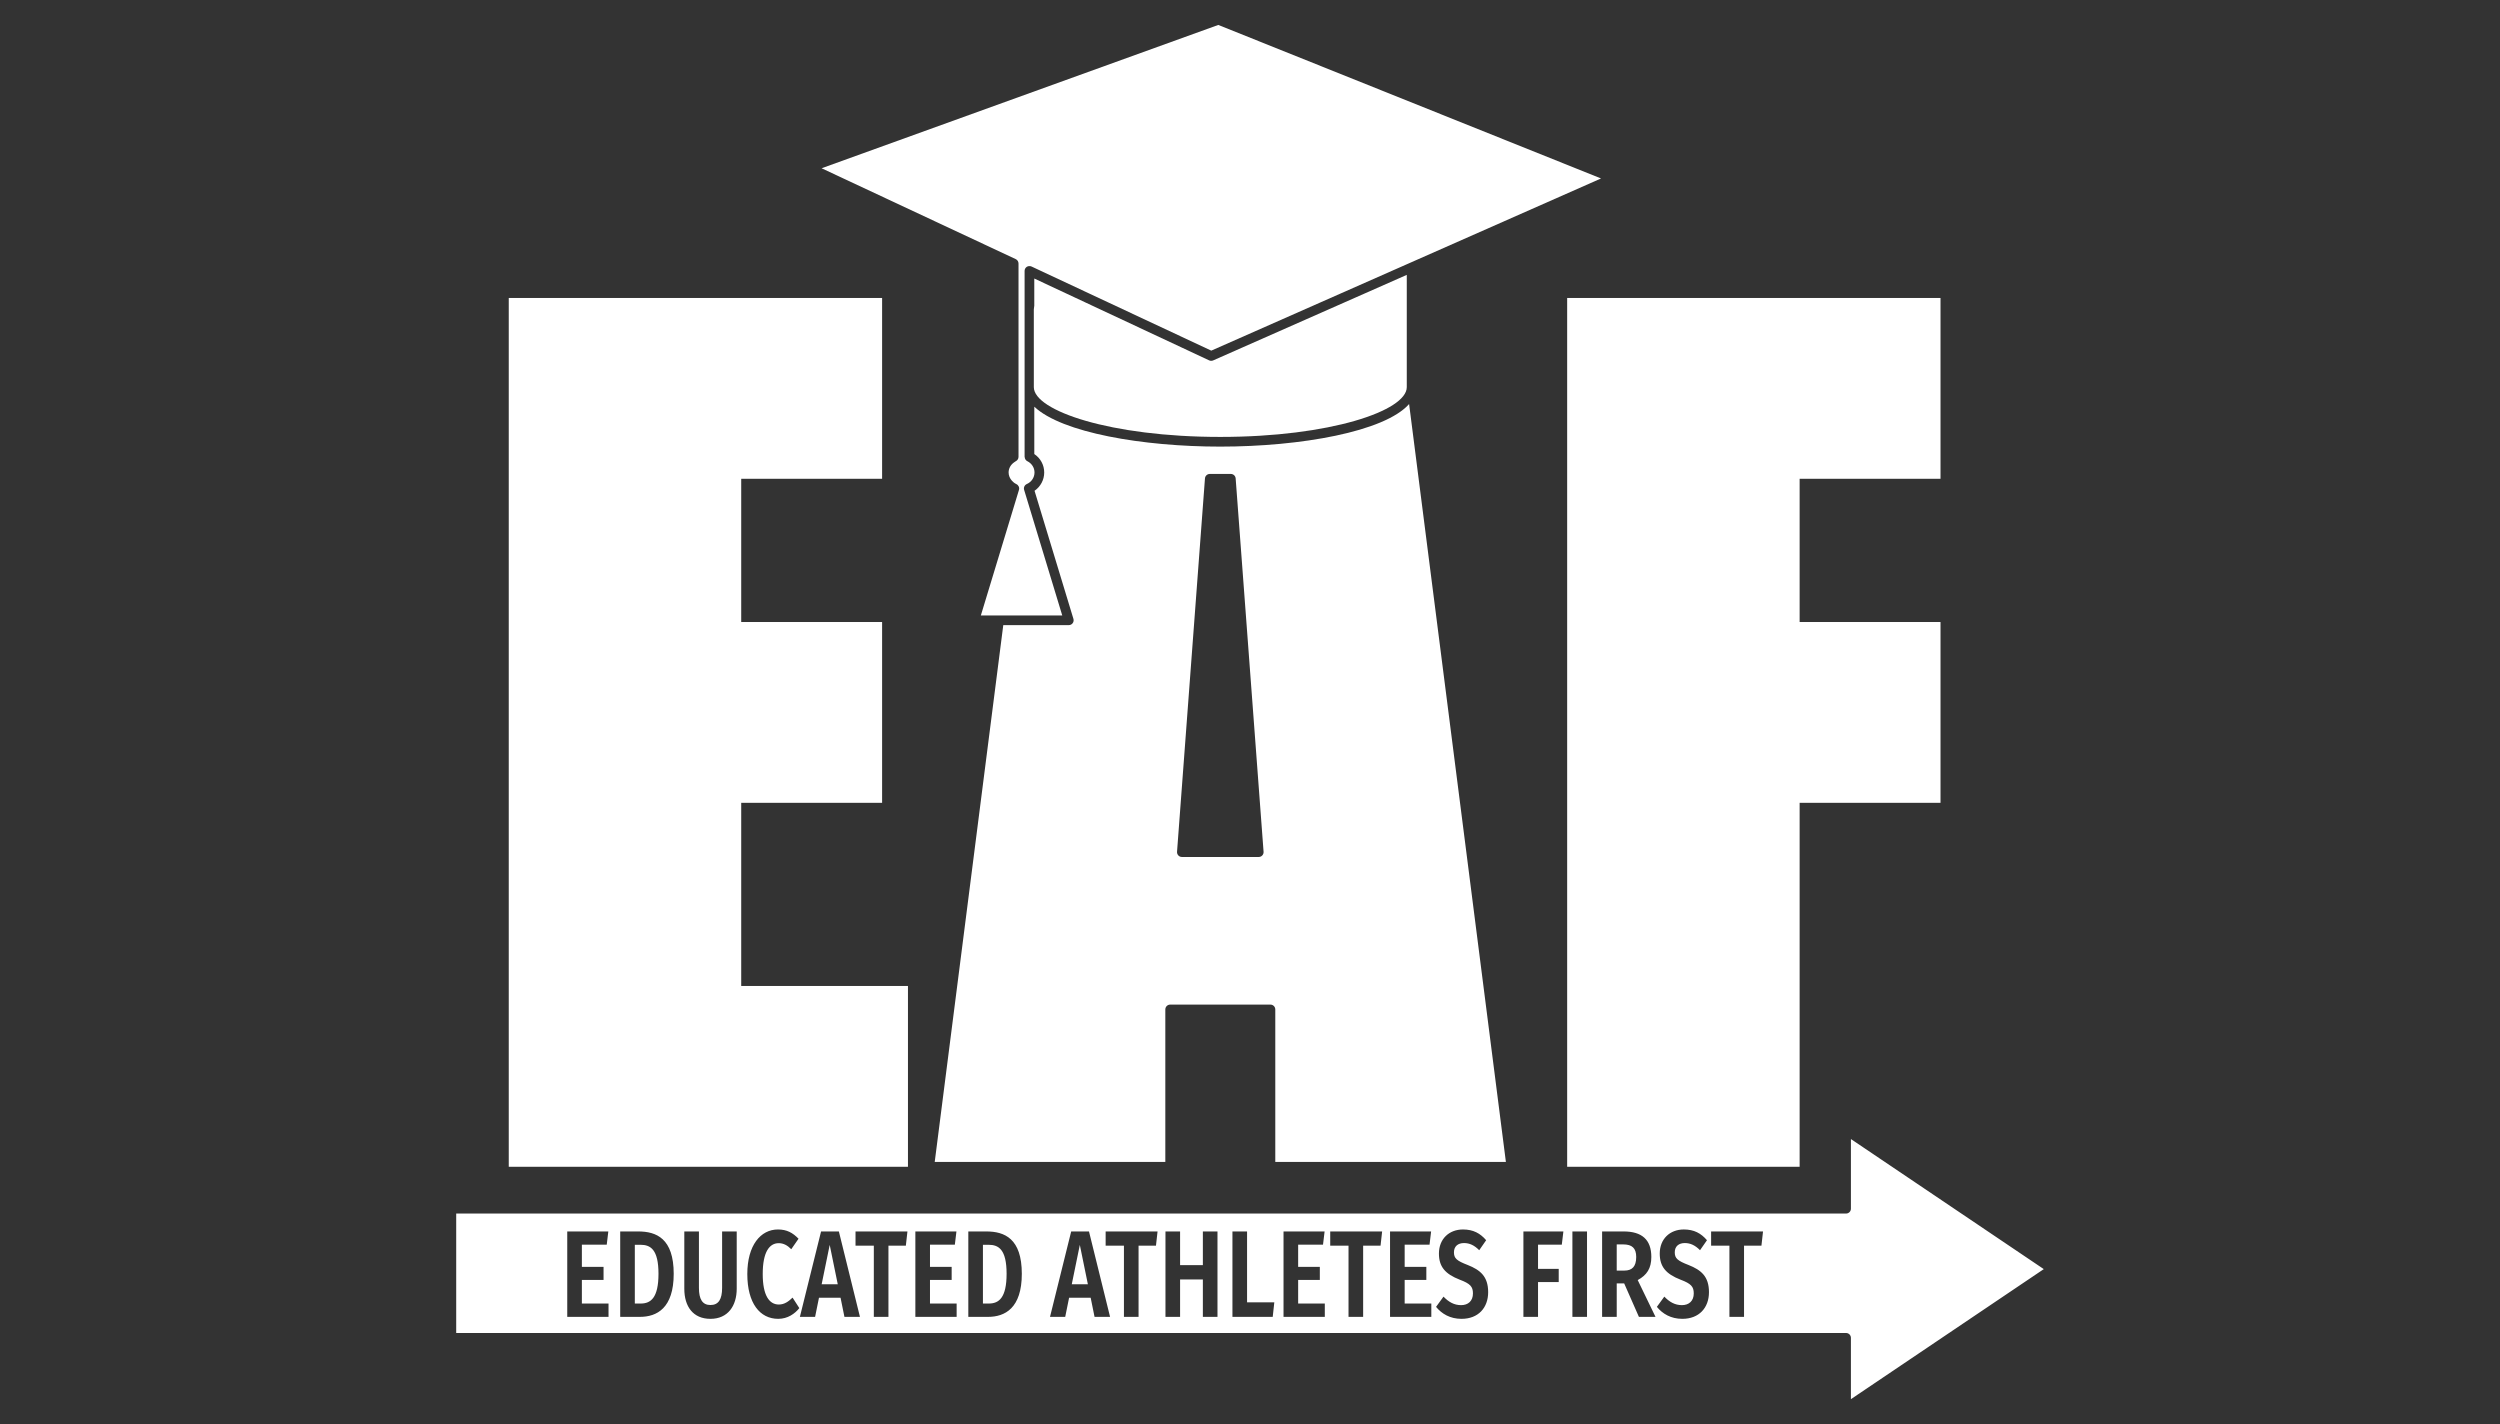<svg xmlns="http://www.w3.org/2000/svg" id="Layer_1" data-name="Layer 1" viewBox="0 0 792 451.157"><rect x="0" y="0" width="792" height="451.157" fill="#333333" stroke="none"/><defs><style>      .cls-1 {        fill: #fff;        stroke-width: 0px;      }    </style></defs><polygon class="cls-1" points="496.477 369.635 570.121 369.635 570.121 254.333 614.754 254.333 614.754 197.055 570.121 197.055 570.121 151.678 614.754 151.678 614.754 94.399 570.121 94.399 553.011 94.399 496.477 94.399 496.477 369.635"></polygon><polygon class="cls-1" points="234.817 369.635 287.641 369.635 287.641 312.356 234.817 312.356 234.817 254.333 279.45 254.333 279.45 197.055 234.817 197.055 234.817 151.678 279.45 151.678 279.45 94.399 234.817 94.399 217.707 94.399 161.173 94.399 161.173 369.635 225.899 369.635 234.817 369.635"></polygon><path class="cls-1" d="m477.066,368.098l-30.662-240.093c-7.799,8.784-34.438,13.483-59.811,13.483-24.538,0-50.207-4.406-58.927-12.641v14.996c1.96,1.316,3.14,3.476,3.14,5.84,0,2.336-1.168,4.492-3.064,5.8l12.319,40.577c.144.468.056.972-.236,1.364-.288.388-.744.62-1.232.62h-20.755l-21.717,170.055,73.054-.004v-48.3c0-.848.688-1.536,1.536-1.536h31.766c.848,0,1.536.688,1.536,1.536v48.3l73.054.004Zm-77.174-97.101c-.288.316-.696.492-1.124.492h-24.35c-.428,0-.836-.176-1.124-.492-.292-.312-.44-.732-.408-1.16l8.847-118.275c.06-.8.728-1.42,1.532-1.42h6.659c.804,0,1.472.62,1.532,1.42l8.843,118.275c.032.428-.116.848-.408,1.16Z"></path><path class="cls-1" d="m327.517,110.118v12.539c0,7.455,24.262,15.759,59.075,15.759s59.075-8.303,59.075-15.759v-35.574l-13.084,5.78-3.477,1.536-3.477,1.536-41.294,18.243c-.404.18-.868.176-1.272-.012l-38.95-18.231-3.281-1.536-3.282-1.536-9.887-4.628v8.598l.336-2.631-.484,3.79v12.125Z"></path><path class="cls-1" d="m322.666,83.48v61.247c0,.584-.332,1.12-.86,1.38-.175.086-.315.212-.474.318-1.108.746-1.806,1.931-1.806,3.258,0,.99.409,1.899,1.056,2.618.382.425.827.8,1.376,1.041.016.007.019.027.035.034.681.326,1.04,1.09.817,1.821l-1.811,5.966-2.673,8.804-7.591,25.003h25.786l-12.075-39.773c-.228-.748.14-1.544.852-1.856,1.48-.648,2.436-2.084,2.436-3.66,0-1.512-.876-2.884-2.284-3.58-.483-.236-.773-.719-.82-1.249-.004-.044-.036-.081-.036-.126v-58.907c0-.524.268-1.016.712-1.296.205-.131.439-.197.676-.22.271-.026.546.007.8.124l.736.344,17.287,8.091,3.282,1.536,3.281,1.536,32.37,15.151,34.295-15.151,3.477-1.536,3.477-1.536,20.682-9.137,1.536-.678,1.536-.679,58.471-25.831L385.957,7.901l-125.674,45.404,61.499,28.782c.54.252.884.796.884,1.392Z"></path><path class="cls-1" d="m202.908,394.346h-1.797v18.615h1.888c3.183,0,5.61-1.837,5.61-9.425,0-7.741-2.551-9.189-5.702-9.189Z"></path><path class="cls-1" d="m514.257,394.229h-2.08v8.291h2.428c2.423,0,3.749-1.252,3.749-4.304,0-2.776-1.293-3.987-4.097-3.987Z"></path><polygon class="cls-1" points="339.537 406.86 344.64 406.86 342.089 394.386 339.537 406.86"></polygon><polygon class="cls-1" points="260.3 406.86 265.403 406.86 262.852 394.386 260.3 406.86"></polygon><path class="cls-1" d="m647.473,402.055l-61.103-41.201v22.062c0,.848-.688,1.536-1.536,1.536H144.527v37.841h440.306c.848,0,1.536.688,1.536,1.536v19.427l61.103-41.201Zm-454.694,15.129h-13.076v-27.062h13.012l-.503,4.184h-7.878v7.039h6.868v4.147h-6.868v7.468h8.445v4.224Zm9.938,0h-6.237v-27.062h5.702c5.766,0,11.247,2.23,11.247,13.413,0,10.913-5.354,13.649-10.712,13.649Zm30.673-8.916c0,5.435-2.803,9.542-8.317,9.542s-8.285-3.91-8.285-9.542v-18.146h4.632v17.873c0,3.638,1.134,5.435,3.653,5.435,2.552,0,3.69-1.797,3.69-5.435v-17.873h4.628v18.146Zm13.156,9.542c-5.83,0-9.798-4.966-9.798-14.194,0-9.113,4.22-14.119,9.702-14.119,2.835,0,4.696,1.055,6.524,2.932l-2.304,3.325c-1.226-1.252-2.488-1.917-3.969-1.917-2.93,0-5.071,2.739-5.071,9.779,0,6.802,2.08,9.658,5.103,9.658,1.797,0,3.086-.979,4.348-2.19l2.144,3.325c-1.389,1.757-3.689,3.401-6.679,3.401Zm20.97-.625l-1.229-6.061h-6.836l-1.229,6.061h-4.82l6.712-27.062h5.638l6.68,27.062h-4.915Zm19.457-22.565h-5.514v22.565h-4.632v-22.565h-5.798v-4.497h16.446l-.503,4.497Zm16.087,22.565h-13.076v-27.062h13.012l-.503,4.184h-7.877v7.039h6.867v4.147h-6.867v7.468h8.444v4.224Zm9.938,0h-6.237v-27.062h5.702c5.766,0,11.247,2.23,11.247,13.413,0,10.913-5.354,13.649-10.712,13.649Zm33.754,0l-1.229-6.061h-6.836l-1.229,6.061h-4.819l6.711-27.062h5.638l6.68,27.062h-4.916Zm19.457-22.565h-5.515v22.565h-4.632v-22.565h-5.798v-4.497h16.447l-.503,4.497Zm19.488,22.565h-4.632v-11.849h-7.215v11.849h-4.632v-27.062h4.632v10.677h7.215v-10.677h4.632v27.062Zm17.5,0h-12.761v-27.062h4.632v22.449h8.632l-.503,4.613Zm16.498,0h-13.076v-27.062h13.012l-.503,4.184h-7.877v7.039h6.867v4.147h-6.867v7.468h8.444v4.224Zm17.66-22.565h-5.514v22.565h-4.632v-22.565h-5.798v-4.497h16.446l-.503,4.497Zm16.083,22.565h-13.076v-27.062h13.013l-.503,4.184h-7.878v7.039h6.867v4.147h-6.867v7.468h8.445v4.224Zm9.567.625c-3.626,0-6.273-1.604-8.065-3.794l2.36-3.245c1.609,1.681,3.342,2.699,5.578,2.699s3.75-1.331,3.75-3.714c0-2.154-.851-3.092-4.161-4.344-4.724-1.837-6.616-4.184-6.616-8.29,0-4.613,3.214-7.625,7.626-7.625,3.246,0,5.451,1.212,7.339,3.402l-2.204,3.169c-1.545-1.565-3.054-2.267-4.819-2.267-1.893,0-3.183,1.015-3.183,2.932,0,1.877.819,2.659,4.38,4.027,3.937,1.564,6.457,3.598,6.457,8.603,0,4.966-3.15,8.447-8.441,8.447Zm31.771-23.504h-7.53v7.664h6.552v4.184h-6.552v11.03h-4.632v-27.062h12.665l-.503,4.184Zm7.989,22.878h-4.632v-27.062h4.632v27.062Zm16.439,0l-4.664-10.597h-2.364v10.597h-4.632v-27.062h6.803c5.83,0,8.792,2.619,8.792,8.094,0,3.598-1.418,5.748-4.317,7.312l5.638,11.656h-5.258Zm13.755.625c-3.626,0-6.273-1.604-8.065-3.794l2.36-3.245c1.609,1.681,3.342,2.699,5.578,2.699s3.749-1.331,3.749-3.714c0-2.154-.85-3.092-4.16-4.344-4.724-1.837-6.616-4.184-6.616-8.29,0-4.613,3.215-7.625,7.626-7.625,3.246,0,5.45,1.212,7.338,3.402l-2.204,3.169c-1.545-1.565-3.054-2.267-4.819-2.267-1.892,0-3.182,1.015-3.182,2.932,0,1.877.818,2.659,4.38,4.027,3.937,1.564,6.456,3.598,6.456,8.603,0,4.966-3.15,8.447-8.44,8.447Zm25.063-23.191h-5.514v22.565h-4.632v-22.565h-5.798v-4.497h16.446l-.503,4.497Z"></path><path class="cls-1" d="m313.189,394.346h-1.797v18.615h1.888c3.183,0,5.61-1.837,5.61-9.425,0-7.741-2.551-9.189-5.702-9.189Z"></path></svg>